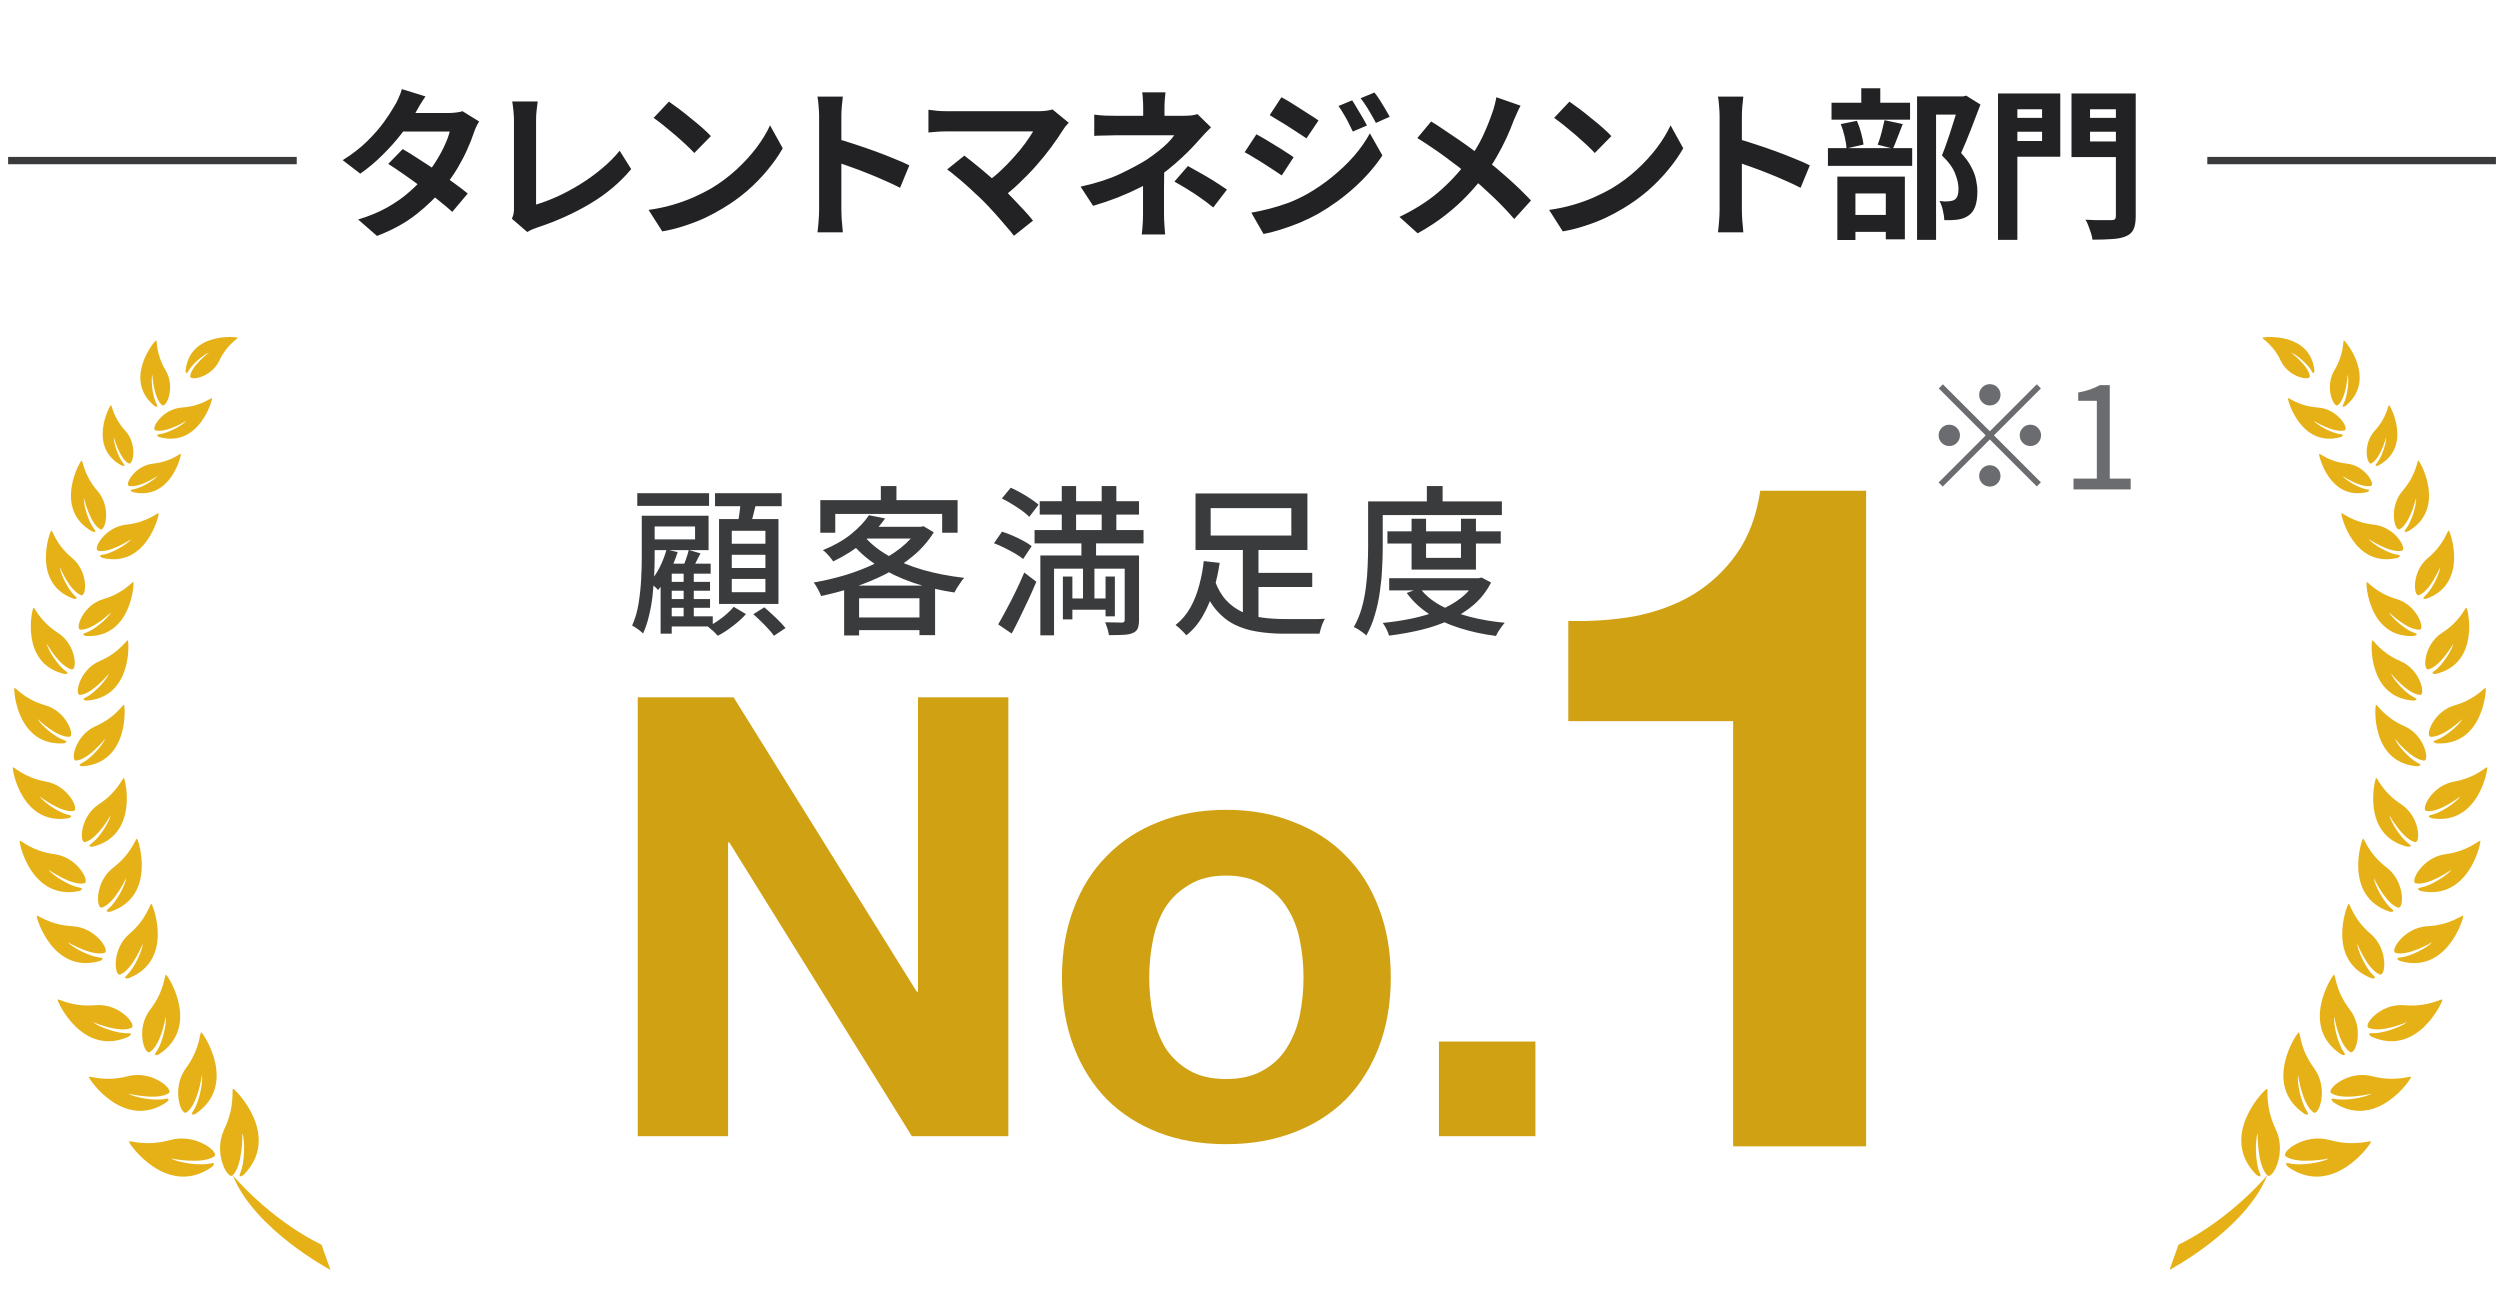 <svg width="123" height="64" viewBox="0 0 123 64" fill="none" xmlns="http://www.w3.org/2000/svg">
<line x1="0.4" y1="7.9" x2="14.6" y2="7.9" stroke="#3A3B3D" stroke-width="0.36"/>
<path d="M19.813 7.336C20.059 7.475 20.325 7.64 20.613 7.832C20.907 8.019 21.203 8.213 21.501 8.416C21.8 8.619 22.08 8.816 22.341 9.008C22.608 9.2 22.832 9.371 23.013 9.52L22.253 10.424C22.077 10.264 21.859 10.08 21.597 9.872C21.341 9.659 21.064 9.443 20.765 9.224C20.467 9 20.171 8.787 19.877 8.584C19.589 8.381 19.331 8.208 19.101 8.064L19.813 7.336ZM23.573 5.976C23.525 6.051 23.477 6.139 23.429 6.24C23.381 6.341 23.341 6.443 23.309 6.544C23.229 6.789 23.12 7.064 22.981 7.368C22.848 7.667 22.688 7.973 22.501 8.288C22.315 8.597 22.101 8.901 21.861 9.2C21.483 9.669 21.027 10.115 20.493 10.536C19.965 10.957 19.317 11.315 18.549 11.608L17.621 10.8C18.181 10.629 18.667 10.427 19.077 10.192C19.488 9.957 19.843 9.707 20.141 9.44C20.445 9.173 20.709 8.907 20.933 8.64C21.115 8.432 21.285 8.2 21.445 7.944C21.611 7.683 21.752 7.424 21.869 7.168C21.992 6.907 22.077 6.675 22.125 6.472H19.421L19.789 5.56H22.061C22.189 5.56 22.315 5.552 22.437 5.536C22.565 5.52 22.672 5.499 22.757 5.472L23.573 5.976ZM20.933 4.744C20.837 4.883 20.741 5.032 20.645 5.192C20.555 5.352 20.485 5.475 20.437 5.56C20.256 5.88 20.027 6.221 19.749 6.584C19.472 6.941 19.16 7.291 18.813 7.632C18.472 7.973 18.109 8.277 17.725 8.544L16.861 7.88C17.331 7.587 17.728 7.28 18.053 6.96C18.384 6.635 18.659 6.323 18.877 6.024C19.096 5.72 19.272 5.451 19.405 5.216C19.469 5.12 19.536 4.992 19.605 4.832C19.68 4.667 19.736 4.517 19.773 4.384L20.933 4.744ZM25.183 10.76C25.231 10.659 25.261 10.571 25.271 10.496C25.282 10.421 25.287 10.336 25.287 10.24C25.287 10.139 25.287 9.984 25.287 9.776C25.287 9.568 25.287 9.328 25.287 9.056C25.287 8.779 25.287 8.488 25.287 8.184C25.287 7.88 25.287 7.581 25.287 7.288C25.287 6.995 25.287 6.728 25.287 6.488C25.287 6.248 25.287 6.053 25.287 5.904C25.287 5.803 25.282 5.696 25.271 5.584C25.266 5.472 25.255 5.365 25.239 5.264C25.229 5.157 25.215 5.067 25.199 4.992H26.455C26.434 5.147 26.415 5.299 26.399 5.448C26.383 5.597 26.375 5.749 26.375 5.904C26.375 6.032 26.375 6.192 26.375 6.384C26.375 6.571 26.375 6.779 26.375 7.008C26.375 7.237 26.375 7.475 26.375 7.72C26.375 7.965 26.375 8.208 26.375 8.448C26.375 8.688 26.375 8.915 26.375 9.128C26.375 9.341 26.375 9.528 26.375 9.688C26.375 9.848 26.375 9.973 26.375 10.064C26.701 9.968 27.047 9.837 27.415 9.672C27.789 9.501 28.162 9.301 28.535 9.072C28.914 8.837 29.269 8.581 29.599 8.304C29.935 8.027 30.231 7.731 30.487 7.416L31.055 8.32C30.511 8.976 29.837 9.544 29.031 10.024C28.231 10.499 27.359 10.891 26.415 11.2C26.362 11.221 26.293 11.248 26.207 11.28C26.122 11.312 26.034 11.357 25.943 11.416L25.183 10.76ZM32.911 5C33.05 5.096 33.212 5.213 33.399 5.352C33.586 5.491 33.778 5.643 33.975 5.808C34.178 5.968 34.367 6.125 34.543 6.28C34.719 6.435 34.863 6.573 34.975 6.696L34.159 7.528C34.057 7.416 33.924 7.283 33.759 7.128C33.593 6.973 33.415 6.813 33.223 6.648C33.031 6.483 32.842 6.325 32.655 6.176C32.468 6.027 32.303 5.901 32.159 5.8L32.911 5ZM31.911 10.328C32.327 10.269 32.719 10.187 33.087 10.08C33.455 9.973 33.796 9.851 34.111 9.712C34.425 9.573 34.714 9.429 34.975 9.28C35.428 9.008 35.844 8.699 36.223 8.352C36.602 8.005 36.932 7.645 37.215 7.272C37.498 6.893 37.721 6.525 37.887 6.168L38.511 7.296C38.308 7.653 38.057 8.011 37.759 8.368C37.465 8.725 37.132 9.067 36.759 9.392C36.386 9.712 35.983 10 35.551 10.256C35.279 10.421 34.986 10.579 34.671 10.728C34.356 10.872 34.023 11 33.671 11.112C33.324 11.229 32.962 11.32 32.583 11.384L31.911 10.328ZM40.3 10.312C40.3 10.211 40.3 10.045 40.3 9.816C40.3 9.581 40.3 9.312 40.3 9.008C40.3 8.699 40.3 8.376 40.3 8.04C40.3 7.704 40.3 7.381 40.3 7.072C40.3 6.757 40.3 6.48 40.3 6.24C40.3 6 40.3 5.824 40.3 5.712C40.3 5.573 40.291 5.413 40.276 5.232C40.265 5.051 40.246 4.891 40.219 4.752H41.468C41.452 4.891 41.435 5.045 41.419 5.216C41.404 5.381 41.395 5.547 41.395 5.712C41.395 5.861 41.395 6.064 41.395 6.32C41.395 6.576 41.395 6.861 41.395 7.176C41.395 7.485 41.395 7.803 41.395 8.128C41.395 8.448 41.395 8.757 41.395 9.056C41.395 9.355 41.395 9.616 41.395 9.84C41.395 10.059 41.395 10.216 41.395 10.312C41.395 10.387 41.398 10.493 41.404 10.632C41.409 10.765 41.419 10.904 41.435 11.048C41.452 11.192 41.462 11.32 41.468 11.432H40.219C40.241 11.272 40.26 11.085 40.276 10.872C40.291 10.659 40.3 10.472 40.3 10.312ZM41.156 6.824C41.422 6.893 41.721 6.984 42.051 7.096C42.382 7.203 42.715 7.317 43.051 7.44C43.388 7.563 43.702 7.685 43.995 7.808C44.294 7.925 44.542 8.035 44.739 8.136L44.283 9.24C44.059 9.123 43.812 9.005 43.539 8.888C43.267 8.765 42.99 8.648 42.708 8.536C42.43 8.424 42.156 8.32 41.883 8.224C41.617 8.128 41.374 8.043 41.156 7.968V6.824ZM52.583 6.04C52.525 6.104 52.471 6.163 52.423 6.216C52.381 6.269 52.343 6.323 52.311 6.376C52.151 6.632 51.962 6.909 51.743 7.208C51.525 7.507 51.282 7.808 51.015 8.112C50.749 8.416 50.466 8.709 50.167 8.992C49.874 9.275 49.57 9.531 49.255 9.76L48.463 9.016C48.73 8.835 48.981 8.635 49.215 8.416C49.455 8.192 49.677 7.965 49.879 7.736C50.087 7.507 50.271 7.283 50.431 7.064C50.591 6.845 50.725 6.645 50.831 6.464C50.725 6.464 50.583 6.464 50.407 6.464C50.231 6.464 50.026 6.464 49.791 6.464C49.562 6.464 49.319 6.464 49.063 6.464C48.807 6.464 48.551 6.464 48.295 6.464C48.045 6.464 47.805 6.464 47.575 6.464C47.351 6.464 47.154 6.464 46.983 6.464C46.818 6.464 46.69 6.464 46.599 6.464C46.493 6.464 46.378 6.467 46.255 6.472C46.138 6.477 46.026 6.485 45.919 6.496C45.813 6.507 45.733 6.515 45.679 6.52V5.4C45.749 5.405 45.837 5.416 45.943 5.432C46.055 5.448 46.17 5.459 46.287 5.464C46.405 5.469 46.509 5.472 46.599 5.472C46.669 5.472 46.786 5.472 46.951 5.472C47.122 5.472 47.322 5.472 47.551 5.472C47.781 5.472 48.026 5.472 48.287 5.472C48.554 5.472 48.821 5.472 49.087 5.472C49.359 5.472 49.621 5.472 49.871 5.472C50.122 5.472 50.346 5.472 50.543 5.472C50.746 5.472 50.911 5.472 51.039 5.472C51.354 5.472 51.602 5.443 51.783 5.384L52.583 6.04ZM48.359 9.872C48.242 9.755 48.106 9.627 47.951 9.488C47.802 9.344 47.645 9.2 47.479 9.056C47.319 8.912 47.162 8.779 47.007 8.656C46.858 8.528 46.722 8.421 46.599 8.336L47.447 7.656C47.554 7.736 47.679 7.835 47.823 7.952C47.973 8.069 48.13 8.197 48.295 8.336C48.461 8.475 48.629 8.619 48.799 8.768C48.97 8.917 49.133 9.064 49.287 9.208C49.463 9.379 49.645 9.563 49.831 9.76C50.023 9.957 50.205 10.149 50.375 10.336C50.551 10.523 50.701 10.696 50.823 10.856L49.887 11.6C49.775 11.451 49.631 11.277 49.455 11.08C49.285 10.877 49.103 10.669 48.911 10.456C48.719 10.243 48.535 10.048 48.359 9.872ZM57.341 4.544C57.33 4.64 57.32 4.757 57.309 4.896C57.298 5.029 57.293 5.157 57.293 5.28C57.293 5.36 57.293 5.456 57.293 5.568C57.293 5.675 57.293 5.781 57.293 5.888C57.293 5.995 57.293 6.091 57.293 6.176H56.245C56.245 6.091 56.245 5.997 56.245 5.896C56.245 5.795 56.245 5.691 56.245 5.584C56.245 5.477 56.245 5.376 56.245 5.28C56.245 5.152 56.24 5.021 56.229 4.888C56.224 4.755 56.213 4.64 56.197 4.544H57.341ZM59.581 6.264C59.48 6.365 59.37 6.477 59.253 6.6C59.141 6.723 59.042 6.832 58.957 6.928C58.813 7.093 58.642 7.275 58.445 7.472C58.253 7.664 58.042 7.859 57.813 8.056C57.589 8.253 57.354 8.44 57.109 8.616C56.821 8.819 56.498 9.013 56.141 9.2C55.784 9.381 55.405 9.552 55.005 9.712C54.605 9.867 54.197 10.005 53.781 10.128L53.165 9.184C53.938 9.013 54.589 8.803 55.117 8.552C55.645 8.301 56.082 8.067 56.429 7.848C56.632 7.709 56.821 7.571 56.997 7.432C57.173 7.293 57.328 7.157 57.461 7.024C57.594 6.885 57.698 6.763 57.773 6.656C57.704 6.656 57.592 6.656 57.437 6.656C57.282 6.656 57.106 6.656 56.909 6.656C56.712 6.656 56.506 6.656 56.293 6.656C56.08 6.656 55.877 6.656 55.685 6.656C55.493 6.656 55.325 6.656 55.181 6.656C55.037 6.656 54.936 6.656 54.877 6.656C54.786 6.656 54.674 6.659 54.541 6.664C54.408 6.664 54.277 6.667 54.149 6.672C54.026 6.672 53.922 6.677 53.837 6.688V5.64C53.992 5.661 54.165 5.677 54.357 5.688C54.554 5.693 54.722 5.696 54.861 5.696C54.92 5.696 55.032 5.696 55.197 5.696C55.368 5.696 55.565 5.696 55.789 5.696C56.018 5.696 56.258 5.696 56.509 5.696C56.76 5.696 57.002 5.696 57.237 5.696C57.477 5.696 57.685 5.696 57.861 5.696C58.042 5.696 58.173 5.696 58.253 5.696C58.376 5.696 58.493 5.691 58.605 5.68C58.722 5.664 58.826 5.643 58.917 5.616L59.581 6.264ZM57.277 8.008C57.277 8.152 57.277 8.333 57.277 8.552C57.277 8.765 57.274 8.992 57.269 9.232C57.269 9.472 57.269 9.707 57.269 9.936C57.269 10.16 57.269 10.352 57.269 10.512C57.269 10.619 57.272 10.736 57.277 10.864C57.282 10.992 57.29 11.115 57.301 11.232C57.312 11.349 57.32 11.451 57.325 11.536H56.173C56.184 11.461 56.194 11.363 56.205 11.24C56.216 11.123 56.224 11 56.229 10.872C56.234 10.739 56.237 10.619 56.237 10.512C56.237 10.363 56.237 10.192 56.237 10C56.237 9.808 56.237 9.616 56.237 9.424C56.237 9.227 56.237 9.043 56.237 8.872C56.237 8.701 56.237 8.555 56.237 8.432L57.277 8.008ZM59.693 10.208C59.464 10.021 59.248 9.859 59.045 9.72C58.842 9.576 58.64 9.443 58.437 9.32C58.234 9.192 58.016 9.064 57.781 8.936L58.445 8.168C58.69 8.301 58.909 8.424 59.101 8.536C59.293 8.643 59.488 8.757 59.685 8.88C59.882 9.003 60.109 9.152 60.365 9.328L59.693 10.208ZM66.526 4.936C66.601 5.048 66.681 5.179 66.766 5.328C66.857 5.472 66.945 5.619 67.03 5.768C67.115 5.912 67.19 6.048 67.254 6.176L66.558 6.472C66.478 6.301 66.403 6.149 66.334 6.016C66.265 5.877 66.19 5.744 66.11 5.616C66.035 5.483 65.95 5.349 65.854 5.216L66.526 4.936ZM67.622 4.552C67.707 4.653 67.795 4.776 67.886 4.92C67.977 5.064 68.065 5.208 68.15 5.352C68.235 5.496 68.31 5.627 68.374 5.744L67.694 6.048C67.609 5.883 67.526 5.733 67.446 5.6C67.371 5.467 67.294 5.339 67.214 5.216C67.134 5.093 67.043 4.965 66.942 4.832L67.622 4.552ZM63.046 4.784C63.179 4.853 63.329 4.939 63.494 5.04C63.659 5.141 63.827 5.248 63.998 5.36C64.169 5.467 64.331 5.571 64.486 5.672C64.641 5.768 64.769 5.853 64.87 5.928L64.278 6.808C64.166 6.733 64.033 6.645 63.878 6.544C63.729 6.443 63.569 6.339 63.398 6.232C63.233 6.125 63.067 6.024 62.902 5.928C62.742 5.827 62.598 5.739 62.47 5.664L63.046 4.784ZM61.566 10.464C61.865 10.411 62.169 10.344 62.478 10.264C62.787 10.184 63.094 10.088 63.398 9.976C63.702 9.859 63.998 9.72 64.286 9.56C64.739 9.304 65.161 9.016 65.55 8.696C65.945 8.376 66.299 8.037 66.614 7.68C66.929 7.317 67.19 6.944 67.398 6.56L68.014 7.648C67.646 8.203 67.187 8.728 66.638 9.224C66.094 9.715 65.494 10.149 64.838 10.528C64.566 10.677 64.267 10.821 63.942 10.96C63.617 11.093 63.297 11.208 62.982 11.304C62.673 11.4 62.401 11.469 62.166 11.512L61.566 10.464ZM61.814 6.608C61.947 6.677 62.099 6.763 62.27 6.864C62.441 6.965 62.611 7.069 62.782 7.176C62.953 7.277 63.113 7.379 63.262 7.48C63.417 7.576 63.545 7.661 63.646 7.736L63.062 8.632C62.945 8.552 62.809 8.461 62.654 8.36C62.505 8.259 62.345 8.155 62.174 8.048C62.009 7.941 61.843 7.84 61.678 7.744C61.518 7.643 61.371 7.557 61.238 7.488L61.814 6.608ZM74.813 5.2C74.759 5.291 74.701 5.411 74.637 5.56C74.573 5.704 74.519 5.824 74.477 5.92C74.381 6.187 74.261 6.477 74.117 6.792C73.973 7.101 73.81 7.413 73.629 7.728C73.447 8.043 73.247 8.344 73.029 8.632C72.783 8.957 72.503 9.285 72.189 9.616C71.879 9.941 71.525 10.261 71.125 10.576C70.725 10.891 70.266 11.192 69.749 11.48L68.853 10.672C69.583 10.32 70.213 9.923 70.741 9.48C71.269 9.032 71.741 8.531 72.157 7.976C72.482 7.565 72.741 7.155 72.933 6.744C73.13 6.328 73.295 5.92 73.429 5.52C73.471 5.413 73.509 5.291 73.541 5.152C73.578 5.008 73.605 4.885 73.621 4.784L74.813 5.2ZM70.413 5.976C70.615 6.099 70.829 6.237 71.053 6.392C71.282 6.541 71.511 6.696 71.741 6.856C71.975 7.016 72.197 7.173 72.405 7.328C72.618 7.483 72.81 7.624 72.981 7.752C73.407 8.088 73.823 8.437 74.229 8.8C74.634 9.163 74.999 9.517 75.325 9.864L74.501 10.776C74.149 10.371 73.791 9.997 73.429 9.656C73.066 9.309 72.674 8.96 72.253 8.608C72.109 8.485 71.943 8.352 71.757 8.208C71.57 8.064 71.367 7.912 71.149 7.752C70.935 7.592 70.709 7.432 70.469 7.272C70.229 7.107 69.983 6.947 69.733 6.792L70.413 5.976ZM77.216 5C77.354 5.096 77.517 5.213 77.704 5.352C77.89 5.491 78.082 5.643 78.279 5.808C78.482 5.968 78.671 6.125 78.847 6.28C79.023 6.435 79.168 6.573 79.279 6.696L78.463 7.528C78.362 7.416 78.229 7.283 78.064 7.128C77.898 6.973 77.719 6.813 77.528 6.648C77.335 6.483 77.146 6.325 76.96 6.176C76.773 6.027 76.608 5.901 76.463 5.8L77.216 5ZM76.216 10.328C76.632 10.269 77.023 10.187 77.391 10.08C77.76 9.973 78.101 9.851 78.415 9.712C78.73 9.573 79.018 9.429 79.279 9.28C79.733 9.008 80.149 8.699 80.528 8.352C80.906 8.005 81.237 7.645 81.519 7.272C81.802 6.893 82.026 6.525 82.192 6.168L82.816 7.296C82.613 7.653 82.362 8.011 82.064 8.368C81.77 8.725 81.437 9.067 81.064 9.392C80.69 9.712 80.287 10 79.856 10.256C79.584 10.421 79.29 10.579 78.975 10.728C78.661 10.872 78.328 11 77.975 11.112C77.629 11.229 77.266 11.32 76.888 11.384L76.216 10.328ZM84.604 10.312C84.604 10.211 84.604 10.045 84.604 9.816C84.604 9.581 84.604 9.312 84.604 9.008C84.604 8.699 84.604 8.376 84.604 8.04C84.604 7.704 84.604 7.381 84.604 7.072C84.604 6.757 84.604 6.48 84.604 6.24C84.604 6 84.604 5.824 84.604 5.712C84.604 5.573 84.596 5.413 84.58 5.232C84.57 5.051 84.551 4.891 84.524 4.752H85.772C85.756 4.891 85.74 5.045 85.724 5.216C85.708 5.381 85.7 5.547 85.7 5.712C85.7 5.861 85.7 6.064 85.7 6.32C85.7 6.576 85.7 6.861 85.7 7.176C85.7 7.485 85.7 7.803 85.7 8.128C85.7 8.448 85.7 8.757 85.7 9.056C85.7 9.355 85.7 9.616 85.7 9.84C85.7 10.059 85.7 10.216 85.7 10.312C85.7 10.387 85.703 10.493 85.708 10.632C85.713 10.765 85.724 10.904 85.74 11.048C85.756 11.192 85.767 11.32 85.772 11.432H84.524C84.546 11.272 84.564 11.085 84.58 10.872C84.596 10.659 84.604 10.472 84.604 10.312ZM85.46 6.824C85.727 6.893 86.025 6.984 86.356 7.096C86.687 7.203 87.02 7.317 87.356 7.44C87.692 7.563 88.007 7.685 88.3 7.808C88.599 7.925 88.847 8.035 89.044 8.136L88.588 9.24C88.364 9.123 88.116 9.005 87.844 8.888C87.572 8.765 87.295 8.648 87.012 8.536C86.735 8.424 86.46 8.32 86.188 8.224C85.921 8.128 85.679 8.043 85.46 7.968V6.824ZM94.319 4.744H96.654V5.64H95.254V11.8H94.319V4.744ZM90.111 5.056H93.975V5.888H90.111V5.056ZM89.934 7.288H94.079V8.16H89.934V7.288ZM91.575 4.344H92.51V5.576H91.575V4.344ZM90.567 6.104L91.359 5.944C91.439 6.12 91.508 6.317 91.567 6.536C91.625 6.755 91.665 6.947 91.686 7.112L90.847 7.304C90.841 7.144 90.812 6.952 90.758 6.728C90.705 6.499 90.641 6.291 90.567 6.104ZM92.719 5.912L93.615 6.104C93.529 6.323 93.444 6.541 93.359 6.76C93.278 6.973 93.204 7.157 93.135 7.312L92.382 7.12C92.425 7.008 92.468 6.883 92.51 6.744C92.553 6.6 92.591 6.456 92.623 6.312C92.66 6.163 92.692 6.029 92.719 5.912ZM90.727 10.576H93.198V11.408H90.727V10.576ZM90.398 8.688H93.719V11.776H92.782V9.52H91.287V11.808H90.398V8.688ZM96.406 4.744H96.591L96.734 4.704L97.439 5.144C97.294 5.533 97.137 5.944 96.966 6.376C96.801 6.803 96.641 7.187 96.487 7.528C96.71 7.768 96.879 8 96.99 8.224C97.108 8.443 97.185 8.651 97.222 8.848C97.265 9.045 97.287 9.232 97.287 9.408C97.287 9.707 97.252 9.955 97.183 10.152C97.113 10.349 97.001 10.501 96.847 10.608C96.697 10.715 96.513 10.781 96.294 10.808C96.204 10.819 96.103 10.827 95.99 10.832C95.884 10.832 95.775 10.832 95.662 10.832C95.657 10.699 95.633 10.541 95.591 10.36C95.553 10.179 95.497 10.021 95.422 9.888C95.513 9.899 95.596 9.907 95.671 9.912C95.745 9.912 95.814 9.909 95.879 9.904C95.932 9.899 95.983 9.891 96.031 9.88C96.084 9.869 96.129 9.851 96.166 9.824C96.236 9.781 96.284 9.717 96.311 9.632C96.343 9.541 96.359 9.427 96.359 9.288C96.359 9.064 96.302 8.813 96.191 8.536C96.084 8.253 95.868 7.957 95.543 7.648C95.623 7.456 95.703 7.243 95.782 7.008C95.868 6.768 95.948 6.528 96.022 6.288C96.103 6.043 96.174 5.813 96.239 5.6C96.308 5.387 96.364 5.211 96.406 5.072V4.744ZM98.775 5.8H100.774V6.48H98.775V5.8ZM102.47 5.8H104.486V6.48H102.47V5.8ZM104.102 4.6H105.078V10.632C105.078 10.909 105.044 11.123 104.974 11.272C104.905 11.427 104.785 11.541 104.614 11.616C104.438 11.696 104.214 11.744 103.942 11.76C103.67 11.781 103.34 11.792 102.95 11.792C102.94 11.701 102.916 11.595 102.878 11.472C102.841 11.355 102.798 11.235 102.75 11.112C102.708 10.995 102.66 10.893 102.606 10.808C102.777 10.819 102.95 10.827 103.126 10.832C103.302 10.832 103.457 10.832 103.59 10.832C103.729 10.832 103.825 10.832 103.878 10.832C103.964 10.832 104.022 10.816 104.054 10.784C104.086 10.752 104.102 10.699 104.102 10.624V4.6ZM98.847 4.6H101.366V7.712H98.847V6.936H100.47V5.376H98.847V4.6ZM104.622 4.6V5.376H102.83V6.96H104.622V7.728H101.918V4.6H104.622ZM98.302 4.6H99.254V11.8H98.302V4.6Z" fill="#222224"/>
<line x1="108.6" y1="7.9" x2="122.8" y2="7.9" stroke="#3A3B3D" stroke-width="0.36"/>
<path d="M111.078 55.752C110.934 56.142 110.964 57.215 111.173 57.691C111.321 58.025 111.018 57.805 111.018 57.805C109.12 55.9 111.423 53.587 111.53 53.567C111.621 53.55 111.409 54.398 111.968 55.565C112.528 56.735 111.788 58.072 111.547 57.824C111.037 57.297 111.078 55.752 111.078 55.752ZM113.097 50.791C113.178 50.758 113.131 51.579 113.856 52.561C114.581 53.541 114.092 54.918 113.825 54.73C113.261 54.333 113.064 52.889 113.064 52.889C113.001 53.276 113.219 54.263 113.496 54.665C113.693 54.949 113.374 54.798 113.374 54.798C111.281 53.374 113.002 50.827 113.097 50.791ZM115.186 51.876C113.107 50.522 114.739 47.992 114.832 47.954C114.91 47.922 114.881 48.727 115.612 49.674C116.342 50.618 115.886 51.935 115.622 51.757C115.061 51.38 114.844 50.01 114.844 50.01C114.79 50.392 115.024 51.355 115.304 51.741C115.502 52.015 115.186 51.876 115.186 51.876ZM116.673 48.127C114.424 47.258 115.469 44.525 115.55 44.469C115.618 44.422 115.751 45.195 116.636 45.948C117.52 46.7 117.371 48.06 117.084 47.944C116.474 47.698 115.974 46.423 115.974 46.423C115.998 46.797 116.414 47.665 116.757 47.977C117.001 48.196 116.673 48.127 116.673 48.127ZM117.657 44.702C117.912 44.91 117.58 44.858 117.58 44.858C115.287 44.111 116.183 41.326 116.26 41.266C116.325 41.216 116.501 41.979 117.424 42.683C118.348 43.385 118.274 44.752 117.98 44.653C117.359 44.44 116.789 43.192 116.789 43.192C116.834 43.565 117.296 44.409 117.657 44.702ZM118.503 41.503C118.764 41.683 118.44 41.657 118.44 41.657C116.17 41.102 116.833 38.345 116.903 38.282C116.963 38.23 117.188 38.954 118.132 39.566C119.076 40.179 119.103 41.505 118.813 41.431C118.196 41.27 117.555 40.106 117.555 40.106C117.626 40.462 118.134 41.244 118.503 41.503ZM118.965 37.539C119.248 37.674 118.929 37.701 118.929 37.701C116.642 37.53 116.839 34.753 116.897 34.68C116.946 34.62 117.281 35.285 118.294 35.726C119.307 36.167 119.547 37.446 119.254 37.42C118.631 37.364 117.822 36.341 117.822 36.341C117.948 36.675 118.566 37.349 118.965 37.539ZM118.777 34.312C119.057 34.44 118.743 34.47 118.743 34.47C116.483 34.321 116.653 31.577 116.71 31.506C116.758 31.444 117.095 32.098 118.099 32.526C119.103 32.953 119.351 34.214 119.061 34.191C118.445 34.141 117.639 33.138 117.639 33.138C117.765 33.466 118.381 34.127 118.777 34.312ZM119.042 30.98C118.437 31.005 117.533 30.123 117.533 30.123C117.695 30.427 118.373 30.999 118.779 31.133C119.068 31.225 118.766 31.29 118.766 31.29C116.548 31.41 116.391 28.72 116.438 28.642C116.477 28.578 116.881 29.175 117.909 29.473C118.938 29.77 119.327 30.97 119.042 30.98ZM117.941 27.292C118.241 27.332 117.955 27.45 117.955 27.45C115.793 27.961 115.163 25.34 115.195 25.256C115.223 25.186 115.726 25.701 116.791 25.813C117.855 25.924 118.451 27.035 118.172 27.096C117.58 27.229 116.535 26.519 116.535 26.519C116.749 26.791 117.517 27.234 117.941 27.292ZM116.648 23.908C116.141 24.02 115.247 23.415 115.247 23.415C115.43 23.647 116.087 24.025 116.45 24.077C116.706 24.111 116.462 24.211 116.462 24.211C114.612 24.649 114.072 22.406 114.1 22.333C114.124 22.273 114.555 22.715 115.466 22.81C116.377 22.906 116.886 23.857 116.648 23.908ZM115.145 21.361C115.42 21.389 115.163 21.504 115.163 21.504C113.208 22.046 112.542 19.674 112.569 19.597C112.591 19.531 113.069 19.984 114.044 20.05C115.019 20.116 115.602 21.108 115.349 21.175C114.813 21.314 113.836 20.705 113.836 20.705C114.04 20.944 114.756 21.322 115.145 21.361ZM111.314 16.615C111.372 16.566 113.674 16.337 113.869 18.232C113.869 18.232 113.854 18.498 113.737 18.266C113.57 17.94 112.995 17.442 112.714 17.346C112.714 17.346 113.583 17.993 113.644 18.509C113.672 18.753 112.605 18.583 112.214 17.75C111.825 16.919 111.264 16.658 111.314 16.615ZM114.613 56.088C115.86 56.435 116.658 56.078 116.658 56.169C116.657 56.279 114.781 58.952 112.574 57.414C112.574 57.414 112.304 57.155 112.66 57.242C113.163 57.366 114.226 57.208 114.586 56.998C114.586 56.998 113.07 57.307 112.462 56.898C112.175 56.704 113.365 55.741 114.613 56.088ZM114.804 54.23C114.804 54.23 114.546 53.991 114.882 54.066C115.358 54.174 116.355 54.008 116.691 53.804C116.691 53.804 115.279 54.162 114.7 53.785C114.426 53.61 115.52 52.642 116.701 52.948C117.881 53.255 118.626 52.904 118.626 52.991C118.627 53.093 116.907 55.64 114.804 54.23ZM116.673 51.003C116.673 51.003 116.385 50.814 116.723 50.833C117.2 50.859 118.136 50.537 118.428 50.285C118.428 50.285 117.158 50.842 116.538 50.573C116.245 50.446 117.107 49.352 118.298 49.456C119.488 49.56 120.151 49.101 120.166 49.184C120.183 49.283 118.935 52.022 116.673 51.003ZM118.078 47.279C118.078 47.279 117.774 47.134 118.102 47.107C118.565 47.069 119.423 46.632 119.669 46.352C119.669 46.352 118.496 47.058 117.862 46.883C117.563 46.8 118.274 45.629 119.433 45.57C120.593 45.511 121.169 44.98 121.194 45.058C121.225 45.151 120.391 47.957 118.078 47.279ZM119.103 43.838C119.103 43.838 118.79 43.719 119.115 43.664C119.573 43.588 120.392 43.084 120.617 42.785C120.617 42.785 119.503 43.584 118.858 43.46C118.554 43.402 119.166 42.179 120.317 42.026C121.469 41.873 122 41.298 122.032 41.374C122.07 41.463 121.465 44.326 119.103 43.838ZM119.634 40.257C119.634 40.257 119.326 40.154 119.637 40.09C120.078 39.999 120.852 39.477 121.056 39.177C121.056 39.177 120.01 39.998 119.381 39.902C119.083 39.858 119.629 38.649 120.737 38.455C121.845 38.261 122.338 37.683 122.371 37.755C122.411 37.841 121.939 40.638 119.634 40.257ZM119.875 36.573C119.875 36.573 119.563 36.503 119.861 36.409C120.282 36.274 120.985 35.687 121.154 35.373C121.154 35.373 120.215 36.28 119.591 36.251C119.297 36.238 119.706 35.002 120.769 34.702C121.831 34.4 122.253 33.784 122.294 33.852C122.341 33.931 122.164 36.709 119.875 36.573ZM119.836 33.158C119.836 33.158 119.521 33.181 119.777 33.008C120.136 32.761 120.635 32.007 120.707 31.662C120.707 31.662 120.075 32.785 119.477 32.934C119.194 33.006 119.231 31.721 120.152 31.134C121.072 30.548 121.296 29.847 121.354 29.9C121.422 29.961 122.04 32.641 119.836 33.158ZM119.389 29.457C119.389 29.457 119.086 29.516 119.313 29.317C119.635 29.034 120.031 28.24 120.058 27.897C120.058 27.897 119.578 29.065 119.014 29.282C118.746 29.385 118.63 28.13 119.456 27.45C120.28 26.769 120.415 26.06 120.478 26.104C120.551 26.156 121.473 28.689 119.389 29.457ZM118.471 26.146C118.471 26.146 118.181 26.256 118.372 26.021C118.643 25.689 118.901 24.84 118.872 24.496C118.872 24.496 118.591 25.728 118.071 26.037C117.824 26.181 117.501 24.963 118.203 24.155C118.904 23.348 118.92 22.626 118.988 22.659C119.069 22.699 120.398 25.044 118.471 26.146ZM117.014 22.903C117.014 22.903 116.764 22.991 116.934 22.795C117.173 22.517 117.416 21.798 117.4 21.503C117.4 21.503 117.128 22.55 116.675 22.8C116.461 22.918 116.215 21.868 116.836 21.193C117.457 20.52 117.488 19.903 117.546 19.934C117.614 19.969 118.691 22.009 117.014 22.903ZM115.405 19.968C115.405 19.968 115.163 20.112 115.298 19.872C115.489 19.53 115.588 18.725 115.507 18.421C115.507 18.421 115.449 19.572 115.029 19.933C114.831 20.102 114.347 19.057 114.851 18.219C115.355 17.381 115.255 16.729 115.323 16.749C115.401 16.771 116.967 18.67 115.405 19.968ZM107.18 61.243C109.771 59.969 111.547 57.824 111.547 57.824C110.488 60.496 106.74 62.48 106.74 62.48L107.18 61.243Z" fill="#E5B117"/>
<path d="M91.813 56.4H85.27V35.48H77.16V30.549C78.296 30.58 79.387 30.503 80.431 30.319C81.507 30.104 82.459 29.75 83.288 29.259C84.148 28.737 84.87 28.061 85.454 27.231C86.038 26.402 86.422 25.373 86.606 24.144H91.813V56.4Z" fill="#D0A113"/>
<path d="M31.377 34.309H36.094L45.105 48.794H45.166V34.309H49.611V55.9H44.864L35.882 41.445H35.822V55.9H31.377V34.309ZM56.542 48.098C56.542 48.723 56.603 49.338 56.724 49.943C56.845 50.527 57.047 51.062 57.329 51.545C57.631 52.009 58.024 52.382 58.508 52.664C58.992 52.947 59.597 53.088 60.322 53.088C61.048 53.088 61.653 52.947 62.137 52.664C62.641 52.382 63.034 52.009 63.316 51.545C63.619 51.062 63.83 50.527 63.951 49.943C64.072 49.338 64.133 48.723 64.133 48.098C64.133 47.473 64.072 46.858 63.951 46.254C63.83 45.649 63.619 45.114 63.316 44.651C63.034 44.187 62.641 43.814 62.137 43.532C61.653 43.23 61.048 43.078 60.322 43.078C59.597 43.078 58.992 43.23 58.508 43.532C58.024 43.814 57.631 44.187 57.329 44.651C57.047 45.114 56.845 45.649 56.724 46.254C56.603 46.858 56.542 47.473 56.542 48.098ZM52.248 48.098C52.248 46.848 52.44 45.719 52.823 44.711C53.206 43.683 53.75 42.816 54.456 42.111C55.162 41.385 56.008 40.83 56.996 40.447C57.984 40.044 59.093 39.843 60.322 39.843C61.552 39.843 62.661 40.044 63.649 40.447C64.657 40.83 65.514 41.385 66.219 42.111C66.925 42.816 67.469 43.683 67.852 44.711C68.235 45.719 68.427 46.848 68.427 48.098C68.427 49.348 68.235 50.477 67.852 51.485C67.469 52.493 66.925 53.36 66.219 54.086C65.514 54.791 64.657 55.336 63.649 55.719C62.661 56.102 61.552 56.293 60.322 56.293C59.093 56.293 57.984 56.102 56.996 55.719C56.008 55.336 55.162 54.791 54.456 54.086C53.75 53.36 53.206 52.493 52.823 51.485C52.44 50.477 52.248 49.348 52.248 48.098ZM70.796 51.243H75.543V55.9H70.796V51.243Z" fill="#D0A113"/>
<path d="M32.803 28.628H34.934V29.064H32.803V28.628ZM32.803 29.475H34.934V29.903H32.803V29.475ZM32.795 30.323H35.068V30.822H32.795V30.323ZM33.635 28.002H34.134V30.632H33.635V28.002ZM33.049 27.733H34.965V28.224H33.049V31.178H32.502V28.208L32.906 27.733H33.049ZM33.888 27.06L34.466 27.226C34.377 27.39 34.292 27.553 34.213 27.717C34.139 27.881 34.065 28.023 33.991 28.145L33.563 27.986C33.621 27.854 33.682 27.701 33.745 27.527C33.809 27.348 33.856 27.192 33.888 27.06ZM32.795 27.036L33.342 27.163C33.231 27.511 33.091 27.852 32.922 28.184C32.758 28.517 32.576 28.799 32.375 29.032C32.349 28.995 32.309 28.953 32.257 28.905C32.209 28.858 32.159 28.81 32.106 28.762C32.053 28.71 32.006 28.67 31.963 28.644C32.148 28.438 32.312 28.195 32.455 27.915C32.597 27.63 32.711 27.337 32.795 27.036ZM31.354 24.264H34.886V24.89H31.354V24.264ZM31.876 25.373H34.862V27.068H31.876V26.537H34.197V25.903H31.876V25.373ZM31.575 25.373H32.209V27.416C32.209 27.685 32.201 27.984 32.185 28.311C32.169 28.633 32.143 28.963 32.106 29.301C32.069 29.639 32.011 29.969 31.932 30.291C31.858 30.608 31.76 30.901 31.639 31.17C31.607 31.133 31.557 31.088 31.488 31.036C31.425 30.983 31.356 30.933 31.282 30.885C31.214 30.838 31.153 30.803 31.1 30.782C31.248 30.45 31.354 30.088 31.417 29.697C31.48 29.301 31.523 28.905 31.544 28.509C31.565 28.113 31.575 27.749 31.575 27.416V25.373ZM35.179 24.264H38.458V24.905H35.179V24.264ZM36.003 27.297V27.947H37.658V27.297H36.003ZM36.003 28.485V29.135H37.658V28.485H36.003ZM36.003 26.117V26.751H37.658V26.117H36.003ZM35.377 25.539H38.3V29.713H35.377V25.539ZM36.446 24.597L37.222 24.692C37.164 24.919 37.106 25.148 37.048 25.381C36.995 25.608 36.943 25.806 36.89 25.975L36.28 25.864C36.317 25.684 36.351 25.476 36.383 25.238C36.415 24.995 36.436 24.781 36.446 24.597ZM36.098 29.855L36.7 30.212C36.531 30.407 36.317 30.603 36.058 30.798C35.799 30.999 35.551 31.16 35.314 31.281C35.261 31.218 35.187 31.141 35.092 31.051C34.997 30.967 34.91 30.893 34.831 30.83C34.989 30.756 35.147 30.663 35.306 30.552C35.469 30.442 35.62 30.325 35.757 30.204C35.895 30.082 36.008 29.966 36.098 29.855ZM37.064 30.22L37.603 29.879C37.724 29.98 37.848 30.09 37.975 30.212C38.107 30.328 38.231 30.447 38.347 30.568C38.468 30.69 38.569 30.801 38.648 30.901L38.078 31.281C38.009 31.181 37.917 31.067 37.801 30.941C37.69 30.819 37.568 30.695 37.436 30.568C37.309 30.442 37.185 30.325 37.064 30.22ZM42.751 25.349L43.55 25.507C43.265 25.909 42.914 26.291 42.497 26.656C42.085 27.015 41.584 27.337 40.992 27.622C40.955 27.564 40.908 27.501 40.85 27.432C40.792 27.358 40.731 27.289 40.668 27.226C40.604 27.157 40.544 27.105 40.485 27.068C41.045 26.841 41.512 26.574 41.887 26.268C42.267 25.956 42.555 25.65 42.751 25.349ZM42.79 25.919H45.38V26.497H42.275L42.79 25.919ZM45.166 25.919H45.309L45.435 25.888L45.942 26.189C45.678 26.616 45.346 26.999 44.944 27.337C44.543 27.675 44.094 27.973 43.598 28.232C43.102 28.485 42.582 28.702 42.038 28.881C41.494 29.061 40.947 29.209 40.398 29.325C40.361 29.224 40.309 29.111 40.24 28.984C40.171 28.852 40.103 28.744 40.034 28.66C40.551 28.57 41.069 28.448 41.586 28.295C42.104 28.137 42.595 27.947 43.059 27.725C43.524 27.503 43.936 27.253 44.295 26.973C44.659 26.688 44.95 26.373 45.166 26.03V25.919ZM42.505 26.363C42.811 26.732 43.215 27.06 43.717 27.345C44.218 27.625 44.786 27.857 45.42 28.042C46.059 28.221 46.732 28.351 47.439 28.43C47.381 28.488 47.323 28.562 47.265 28.652C47.207 28.736 47.149 28.823 47.091 28.913C47.038 28.997 46.993 29.077 46.956 29.151C46.243 29.045 45.565 28.884 44.921 28.668C44.282 28.446 43.701 28.169 43.178 27.836C42.656 27.503 42.212 27.11 41.848 26.656L42.505 26.363ZM41.531 28.81H46.006V31.249H45.237V29.436H42.267V31.265H41.531V28.81ZM41.903 30.378H45.61V31.004H41.903V30.378ZM43.337 23.916H44.105V24.993H43.337V23.916ZM40.359 24.605H47.114V26.212H46.354V25.286H41.095V26.212H40.359V24.605ZM51.154 24.66H56.04V25.317H51.154V24.66ZM50.9 26.078H56.262V26.735H50.9V26.078ZM52.532 29.444H54.639V29.998H52.532V29.444ZM52.239 23.916H52.944V26.632H52.239V23.916ZM54.203 23.916H54.924V26.632H54.203V23.916ZM52.294 28.366H52.761V30.473H52.294V28.366ZM54.393 28.366H54.852V30.323H54.393V28.366ZM55.335 27.329H56.04V30.505C56.04 30.679 56.019 30.817 55.977 30.917C55.935 31.017 55.853 31.094 55.731 31.146C55.61 31.199 55.454 31.228 55.264 31.234C55.074 31.244 54.839 31.249 54.559 31.249C54.549 31.16 54.525 31.054 54.488 30.933C54.451 30.817 54.414 30.711 54.377 30.616C54.557 30.621 54.726 30.624 54.884 30.624C55.042 30.629 55.148 30.632 55.201 30.632C55.291 30.632 55.335 30.589 55.335 30.505V27.329ZM51.185 27.329H55.605V27.979H51.859V31.257H51.185V27.329ZM49.292 24.525L49.728 23.995C49.886 24.063 50.053 24.148 50.227 24.248C50.401 24.343 50.565 24.444 50.718 24.549C50.877 24.649 51.003 24.744 51.098 24.834L50.639 25.428C50.549 25.333 50.428 25.23 50.275 25.119C50.121 25.009 49.96 24.903 49.791 24.802C49.623 24.697 49.456 24.605 49.292 24.525ZM48.904 26.727L49.3 26.157C49.469 26.21 49.644 26.276 49.823 26.355C50.008 26.434 50.182 26.518 50.346 26.608C50.515 26.698 50.652 26.785 50.758 26.87L50.338 27.503C50.238 27.419 50.106 27.329 49.942 27.234C49.783 27.139 49.612 27.047 49.427 26.957C49.248 26.867 49.073 26.791 48.904 26.727ZM49.11 30.719C49.232 30.513 49.366 30.27 49.514 29.99C49.667 29.71 49.821 29.412 49.974 29.095C50.127 28.778 50.267 28.47 50.393 28.169L50.987 28.62C50.871 28.9 50.745 29.188 50.607 29.483C50.47 29.779 50.33 30.072 50.187 30.362C50.05 30.648 49.913 30.917 49.776 31.17L49.11 30.719ZM53.205 26.529H53.926V27.804H53.846V29.824H53.284V27.804H53.205V26.529ZM61.481 28.184H64.562V28.881H61.481V28.184ZM59.771 28.573C59.913 28.963 60.098 29.283 60.325 29.531C60.557 29.779 60.821 29.972 61.117 30.109C61.413 30.241 61.74 30.333 62.099 30.386C62.458 30.434 62.838 30.457 63.24 30.457C63.298 30.457 63.387 30.457 63.509 30.457C63.636 30.457 63.778 30.457 63.937 30.457C64.095 30.457 64.256 30.457 64.42 30.457C64.583 30.457 64.731 30.457 64.863 30.457C65.001 30.452 65.109 30.447 65.188 30.442C65.151 30.5 65.114 30.574 65.077 30.663C65.04 30.753 65.008 30.843 64.982 30.933C64.956 31.022 64.934 31.104 64.919 31.178H64.554H63.2C62.714 31.178 62.265 31.144 61.854 31.075C61.447 31.012 61.075 30.896 60.737 30.727C60.399 30.558 60.098 30.317 59.834 30.006C59.57 29.695 59.346 29.296 59.161 28.81L59.771 28.573ZM61.149 26.87H61.917V30.798L61.149 30.544V26.87ZM59.565 25V26.347H63.533V25H59.565ZM58.82 24.28H64.325V27.06H58.82V24.28ZM59.224 27.606L60.008 27.693C59.945 28.132 59.847 28.575 59.715 29.024C59.589 29.467 59.414 29.884 59.193 30.275C58.976 30.666 58.701 30.993 58.369 31.257C58.327 31.204 58.274 31.146 58.21 31.083C58.147 31.02 58.081 30.956 58.012 30.893C57.949 30.835 57.891 30.787 57.838 30.75C58.139 30.513 58.385 30.223 58.575 29.879C58.765 29.531 58.91 29.159 59.01 28.762C59.116 28.361 59.187 27.976 59.224 27.606ZM68.261 26.141H73.837V26.743H68.261V26.141ZM68.348 28.446H72.807V29.048H68.348V28.446ZM69.449 25.523H70.162V27.448H71.88V25.523H72.617V28.026H69.449V25.523ZM72.609 28.446H72.759L72.894 28.414L73.361 28.66C73.145 29.082 72.865 29.444 72.522 29.745C72.179 30.04 71.785 30.291 71.342 30.497C70.903 30.703 70.431 30.867 69.924 30.988C69.417 31.11 68.889 31.204 68.34 31.273C68.319 31.183 68.277 31.075 68.213 30.948C68.15 30.827 68.089 30.727 68.031 30.648C68.533 30.6 69.019 30.526 69.489 30.426C69.964 30.325 70.405 30.193 70.811 30.03C71.223 29.861 71.582 29.655 71.888 29.412C72.2 29.169 72.44 28.881 72.609 28.549V28.446ZM69.861 28.937C70.104 29.264 70.434 29.544 70.851 29.776C71.268 30.009 71.746 30.196 72.284 30.339C72.828 30.481 73.412 30.581 74.035 30.64C73.987 30.692 73.934 30.758 73.876 30.838C73.818 30.917 73.765 30.993 73.718 31.067C73.67 31.146 73.631 31.22 73.599 31.289C72.95 31.204 72.348 31.073 71.793 30.893C71.239 30.719 70.743 30.489 70.304 30.204C69.866 29.919 69.502 29.576 69.211 29.174L69.861 28.937ZM70.201 23.916H70.977V25.048H70.201V23.916ZM67.683 24.668H73.892V25.341H67.683V24.668ZM67.311 24.668H68.031V26.933C68.031 27.244 68.021 27.588 67.999 27.963C67.984 28.337 67.947 28.72 67.889 29.111C67.836 29.502 67.754 29.882 67.643 30.252C67.537 30.621 67.398 30.959 67.223 31.265C67.181 31.223 67.12 31.173 67.041 31.115C66.967 31.062 66.891 31.009 66.811 30.956C66.732 30.909 66.664 30.875 66.606 30.853C66.769 30.568 66.899 30.259 66.994 29.927C67.089 29.594 67.157 29.254 67.2 28.905C67.247 28.551 67.276 28.206 67.287 27.868C67.303 27.53 67.311 27.218 67.311 26.933V24.668Z" fill="#3A3B3D"/>
<path d="M97.9 19.95C97.755 19.95 97.632 19.899 97.529 19.796C97.426 19.693 97.375 19.57 97.375 19.425C97.375 19.28 97.426 19.157 97.529 19.054C97.632 18.951 97.755 18.9 97.9 18.9C98.045 18.9 98.168 18.951 98.271 19.054C98.374 19.157 98.425 19.28 98.425 19.425C98.425 19.57 98.374 19.693 98.271 19.796C98.168 19.899 98.045 19.95 97.9 19.95ZM97.9 21.217L100.21 18.907L100.413 19.11L98.103 21.42L100.413 23.73L100.21 23.933L97.9 21.623L95.583 23.94L95.38 23.737L97.697 21.42L95.387 19.11L95.59 18.907L97.9 21.217ZM96.43 21.42C96.43 21.565 96.379 21.688 96.276 21.791C96.173 21.894 96.05 21.945 95.905 21.945C95.76 21.945 95.637 21.894 95.534 21.791C95.431 21.688 95.38 21.565 95.38 21.42C95.38 21.275 95.431 21.152 95.534 21.049C95.637 20.946 95.76 20.895 95.905 20.895C96.05 20.895 96.173 20.946 96.276 21.049C96.379 21.152 96.43 21.275 96.43 21.42ZM99.37 21.42C99.37 21.275 99.421 21.152 99.524 21.049C99.627 20.946 99.75 20.895 99.895 20.895C100.04 20.895 100.163 20.946 100.266 21.049C100.369 21.152 100.42 21.275 100.42 21.42C100.42 21.565 100.369 21.688 100.266 21.791C100.163 21.894 100.04 21.945 99.895 21.945C99.75 21.945 99.627 21.894 99.524 21.791C99.421 21.688 99.37 21.565 99.37 21.42ZM97.9 22.89C98.045 22.89 98.168 22.941 98.271 23.044C98.374 23.147 98.425 23.27 98.425 23.415C98.425 23.56 98.374 23.683 98.271 23.786C98.168 23.889 98.045 23.94 97.9 23.94C97.755 23.94 97.632 23.889 97.529 23.786C97.426 23.683 97.375 23.56 97.375 23.415C97.375 23.27 97.426 23.147 97.529 23.044C97.632 22.941 97.755 22.89 97.9 22.89ZM102.016 24.08V23.548H103.164V19.719H102.247V19.313C102.476 19.271 102.674 19.22 102.842 19.159C103.015 19.098 103.171 19.028 103.311 18.949H103.801V23.548H104.83V24.08H102.016Z" fill="#6B6C6F"/>
<path d="M11.922 55.752C12.066 56.142 12.037 57.215 11.827 57.691C11.679 58.025 11.982 57.805 11.982 57.805C13.881 55.9 11.577 53.587 11.47 53.567C11.379 53.55 11.591 54.398 11.032 55.565C10.472 56.735 11.213 58.072 11.453 57.824C11.963 57.297 11.922 55.752 11.922 55.752ZM9.903 50.791C9.822 50.758 9.869 51.579 9.144 52.561C8.419 53.541 8.908 54.918 9.175 54.73C9.739 54.333 9.936 52.889 9.936 52.889C9.999 53.276 9.782 54.263 9.504 54.665C9.308 54.949 9.626 54.798 9.626 54.798C11.719 53.374 9.998 50.827 9.903 50.791ZM7.814 51.876C9.894 50.522 8.261 47.992 8.169 47.954C8.09 47.922 8.119 48.727 7.389 49.674C6.658 50.618 7.114 51.935 7.378 51.757C7.939 51.38 8.156 50.01 8.156 50.01C8.21 50.392 7.976 51.355 7.697 51.741C7.498 52.015 7.814 51.876 7.814 51.876ZM6.327 48.127C8.576 47.258 7.531 44.525 7.45 44.469C7.382 44.422 7.249 45.195 6.364 45.948C5.48 46.7 5.629 48.06 5.916 47.944C6.526 47.698 7.026 46.423 7.026 46.423C7.002 46.797 6.587 47.665 6.243 47.977C5.999 48.196 6.327 48.127 6.327 48.127ZM5.344 44.702C5.089 44.91 5.421 44.858 5.421 44.858C7.713 44.111 6.817 41.326 6.74 41.266C6.676 41.216 6.499 41.979 5.577 42.683C4.652 43.385 4.726 44.752 5.02 44.653C5.641 44.44 6.211 43.192 6.211 43.192C6.166 43.565 5.704 44.409 5.344 44.702ZM4.497 41.503C4.236 41.683 4.56 41.657 4.56 41.657C6.83 41.102 6.167 38.345 6.097 38.282C6.037 38.23 5.812 38.954 4.868 39.566C3.924 40.179 3.897 41.505 4.188 41.431C4.804 41.27 5.445 40.106 5.445 40.106C5.374 40.462 4.867 41.244 4.497 41.503ZM4.035 37.539C3.753 37.674 4.071 37.701 4.071 37.701C6.358 37.53 6.162 34.753 6.103 34.68C6.054 34.62 5.719 35.285 4.706 35.726C3.693 36.167 3.453 37.446 3.747 37.42C4.37 37.364 5.178 36.341 5.178 36.341C5.053 36.675 4.435 37.349 4.035 37.539ZM4.223 34.312C3.943 34.44 4.257 34.47 4.257 34.47C6.517 34.321 6.347 31.577 6.29 31.506C6.242 31.444 5.905 32.098 4.901 32.526C3.897 32.953 3.649 34.214 3.939 34.191C4.555 34.141 5.362 33.138 5.362 33.138C5.235 33.466 4.619 34.127 4.223 34.312ZM3.959 30.98C4.564 31.005 5.467 30.123 5.467 30.123C5.305 30.427 4.627 30.999 4.221 31.133C3.932 31.225 4.234 31.29 4.234 31.29C6.452 31.41 6.609 28.72 6.563 28.642C6.523 28.578 6.119 29.175 5.092 29.473C4.062 29.77 3.673 30.97 3.959 30.98ZM5.059 27.292C4.759 27.332 5.045 27.45 5.045 27.45C7.207 27.961 7.837 25.34 7.805 25.256C7.778 25.186 7.274 25.701 6.21 25.813C5.146 25.924 4.549 27.035 4.829 27.096C5.42 27.229 6.465 26.519 6.465 26.519C6.251 26.791 5.484 27.234 5.059 27.292ZM6.352 23.908C6.859 24.02 7.753 23.415 7.753 23.415C7.571 23.647 6.913 24.025 6.55 24.077C6.294 24.111 6.538 24.211 6.538 24.211C8.388 24.649 8.928 22.406 8.9 22.333C8.877 22.273 8.446 22.715 7.535 22.81C6.624 22.906 6.114 23.857 6.352 23.908ZM7.855 21.361C7.58 21.389 7.837 21.504 7.837 21.504C9.793 22.046 10.458 19.674 10.431 19.597C10.409 19.531 9.932 19.984 8.957 20.05C7.981 20.116 7.398 21.108 7.651 21.175C8.187 21.314 9.164 20.705 9.164 20.705C8.96 20.944 8.244 21.322 7.855 21.361ZM11.686 16.615C11.628 16.566 9.326 16.337 9.131 18.232C9.131 18.232 9.146 18.498 9.263 18.266C9.43 17.94 10.005 17.442 10.286 17.346C10.286 17.346 9.417 17.993 9.356 18.509C9.328 18.753 10.396 18.583 10.786 17.75C11.176 16.919 11.736 16.658 11.686 16.615ZM8.387 56.088C7.14 56.435 6.342 56.078 6.343 56.169C6.343 56.279 8.219 58.952 10.426 57.414C10.426 57.414 10.697 57.155 10.341 57.242C9.837 57.366 8.775 57.208 8.414 56.998C8.414 56.998 9.93 57.307 10.538 56.898C10.825 56.704 9.636 55.741 8.387 56.088ZM8.196 54.23C8.196 54.23 8.455 53.991 8.118 54.066C7.642 54.174 6.645 54.008 6.309 53.804C6.309 53.804 7.722 54.162 8.301 53.785C8.574 53.61 7.48 52.642 6.3 52.948C5.119 53.255 4.375 52.904 4.374 52.991C4.373 53.093 6.093 55.64 8.196 54.23ZM6.327 51.003C6.327 51.003 6.615 50.814 6.278 50.833C5.8 50.859 4.864 50.537 4.572 50.285C4.572 50.285 5.842 50.842 6.463 50.573C6.755 50.446 5.894 49.352 4.702 49.456C3.512 49.56 2.85 49.101 2.834 49.184C2.817 49.283 4.066 52.022 6.327 51.003ZM4.922 47.279C4.922 47.279 5.226 47.134 4.898 47.107C4.435 47.069 3.578 46.632 3.331 46.352C3.331 46.352 4.504 47.058 5.138 46.883C5.437 46.8 4.727 45.629 3.567 45.57C2.407 45.511 1.831 44.98 1.806 45.058C1.775 45.151 2.61 47.957 4.922 47.279ZM3.897 43.838C3.897 43.838 4.21 43.719 3.885 43.664C3.427 43.588 2.608 43.084 2.384 42.785C2.384 42.785 3.497 43.584 4.142 43.46C4.446 43.402 3.834 42.179 2.683 42.026C1.531 41.873 1 41.298 0.969 41.374C0.93 41.463 1.536 44.326 3.897 43.838ZM3.366 40.257C3.366 40.257 3.674 40.154 3.363 40.09C2.922 39.999 2.148 39.477 1.944 39.177C1.944 39.177 2.99 39.998 3.619 39.902C3.918 39.858 3.372 38.649 2.264 38.455C1.155 38.261 0.662 37.683 0.629 37.755C0.589 37.841 1.061 40.638 3.366 40.257ZM3.125 36.573C3.125 36.573 3.437 36.503 3.139 36.409C2.718 36.274 2.016 35.687 1.847 35.373C1.847 35.373 2.785 36.28 3.409 36.251C3.703 36.238 3.295 35.002 2.232 34.702C1.169 34.4 0.747 33.784 0.707 33.852C0.66 33.931 0.836 36.709 3.125 36.573ZM3.164 33.158C3.164 33.158 3.479 33.181 3.224 33.008C2.864 32.761 2.365 32.007 2.294 31.662C2.294 31.662 2.925 32.785 3.524 32.934C3.806 33.006 3.769 31.721 2.848 31.134C1.928 30.548 1.704 29.847 1.646 29.9C1.578 29.961 0.96 32.641 3.164 33.158ZM3.611 29.457C3.611 29.457 3.914 29.516 3.687 29.317C3.366 29.034 2.97 28.24 2.942 27.897C2.942 27.897 3.422 29.065 3.987 29.282C4.254 29.385 4.37 28.13 3.545 27.45C2.72 26.769 2.585 26.06 2.522 26.104C2.45 26.156 1.527 28.689 3.611 29.457ZM4.53 26.146C4.53 26.146 4.819 26.256 4.628 26.021C4.357 25.689 4.1 24.84 4.128 24.496C4.128 24.496 4.409 25.728 4.93 26.037C5.176 26.181 5.499 24.963 4.797 24.155C4.096 23.348 4.081 22.626 4.012 22.659C3.931 22.699 2.602 25.044 4.53 26.146ZM5.986 22.903C5.986 22.903 6.236 22.991 6.067 22.795C5.828 22.517 5.584 21.798 5.6 21.503C5.6 21.503 5.872 22.55 6.326 22.8C6.54 22.918 6.785 21.868 6.164 21.193C5.543 20.52 5.512 19.903 5.454 19.934C5.386 19.969 4.309 22.009 5.986 22.903ZM7.595 19.968C7.595 19.968 7.838 20.112 7.702 19.872C7.512 19.53 7.412 18.725 7.493 18.421C7.493 18.421 7.551 19.572 7.971 19.933C8.17 20.102 8.653 19.057 8.149 18.219C7.645 17.381 7.745 16.729 7.678 16.749C7.599 16.771 6.033 18.67 7.595 19.968ZM15.821 61.243C13.23 59.969 11.453 57.824 11.453 57.824C12.512 60.496 16.26 62.48 16.26 62.48L15.821 61.243Z" fill="#E5B117"/>
</svg>
